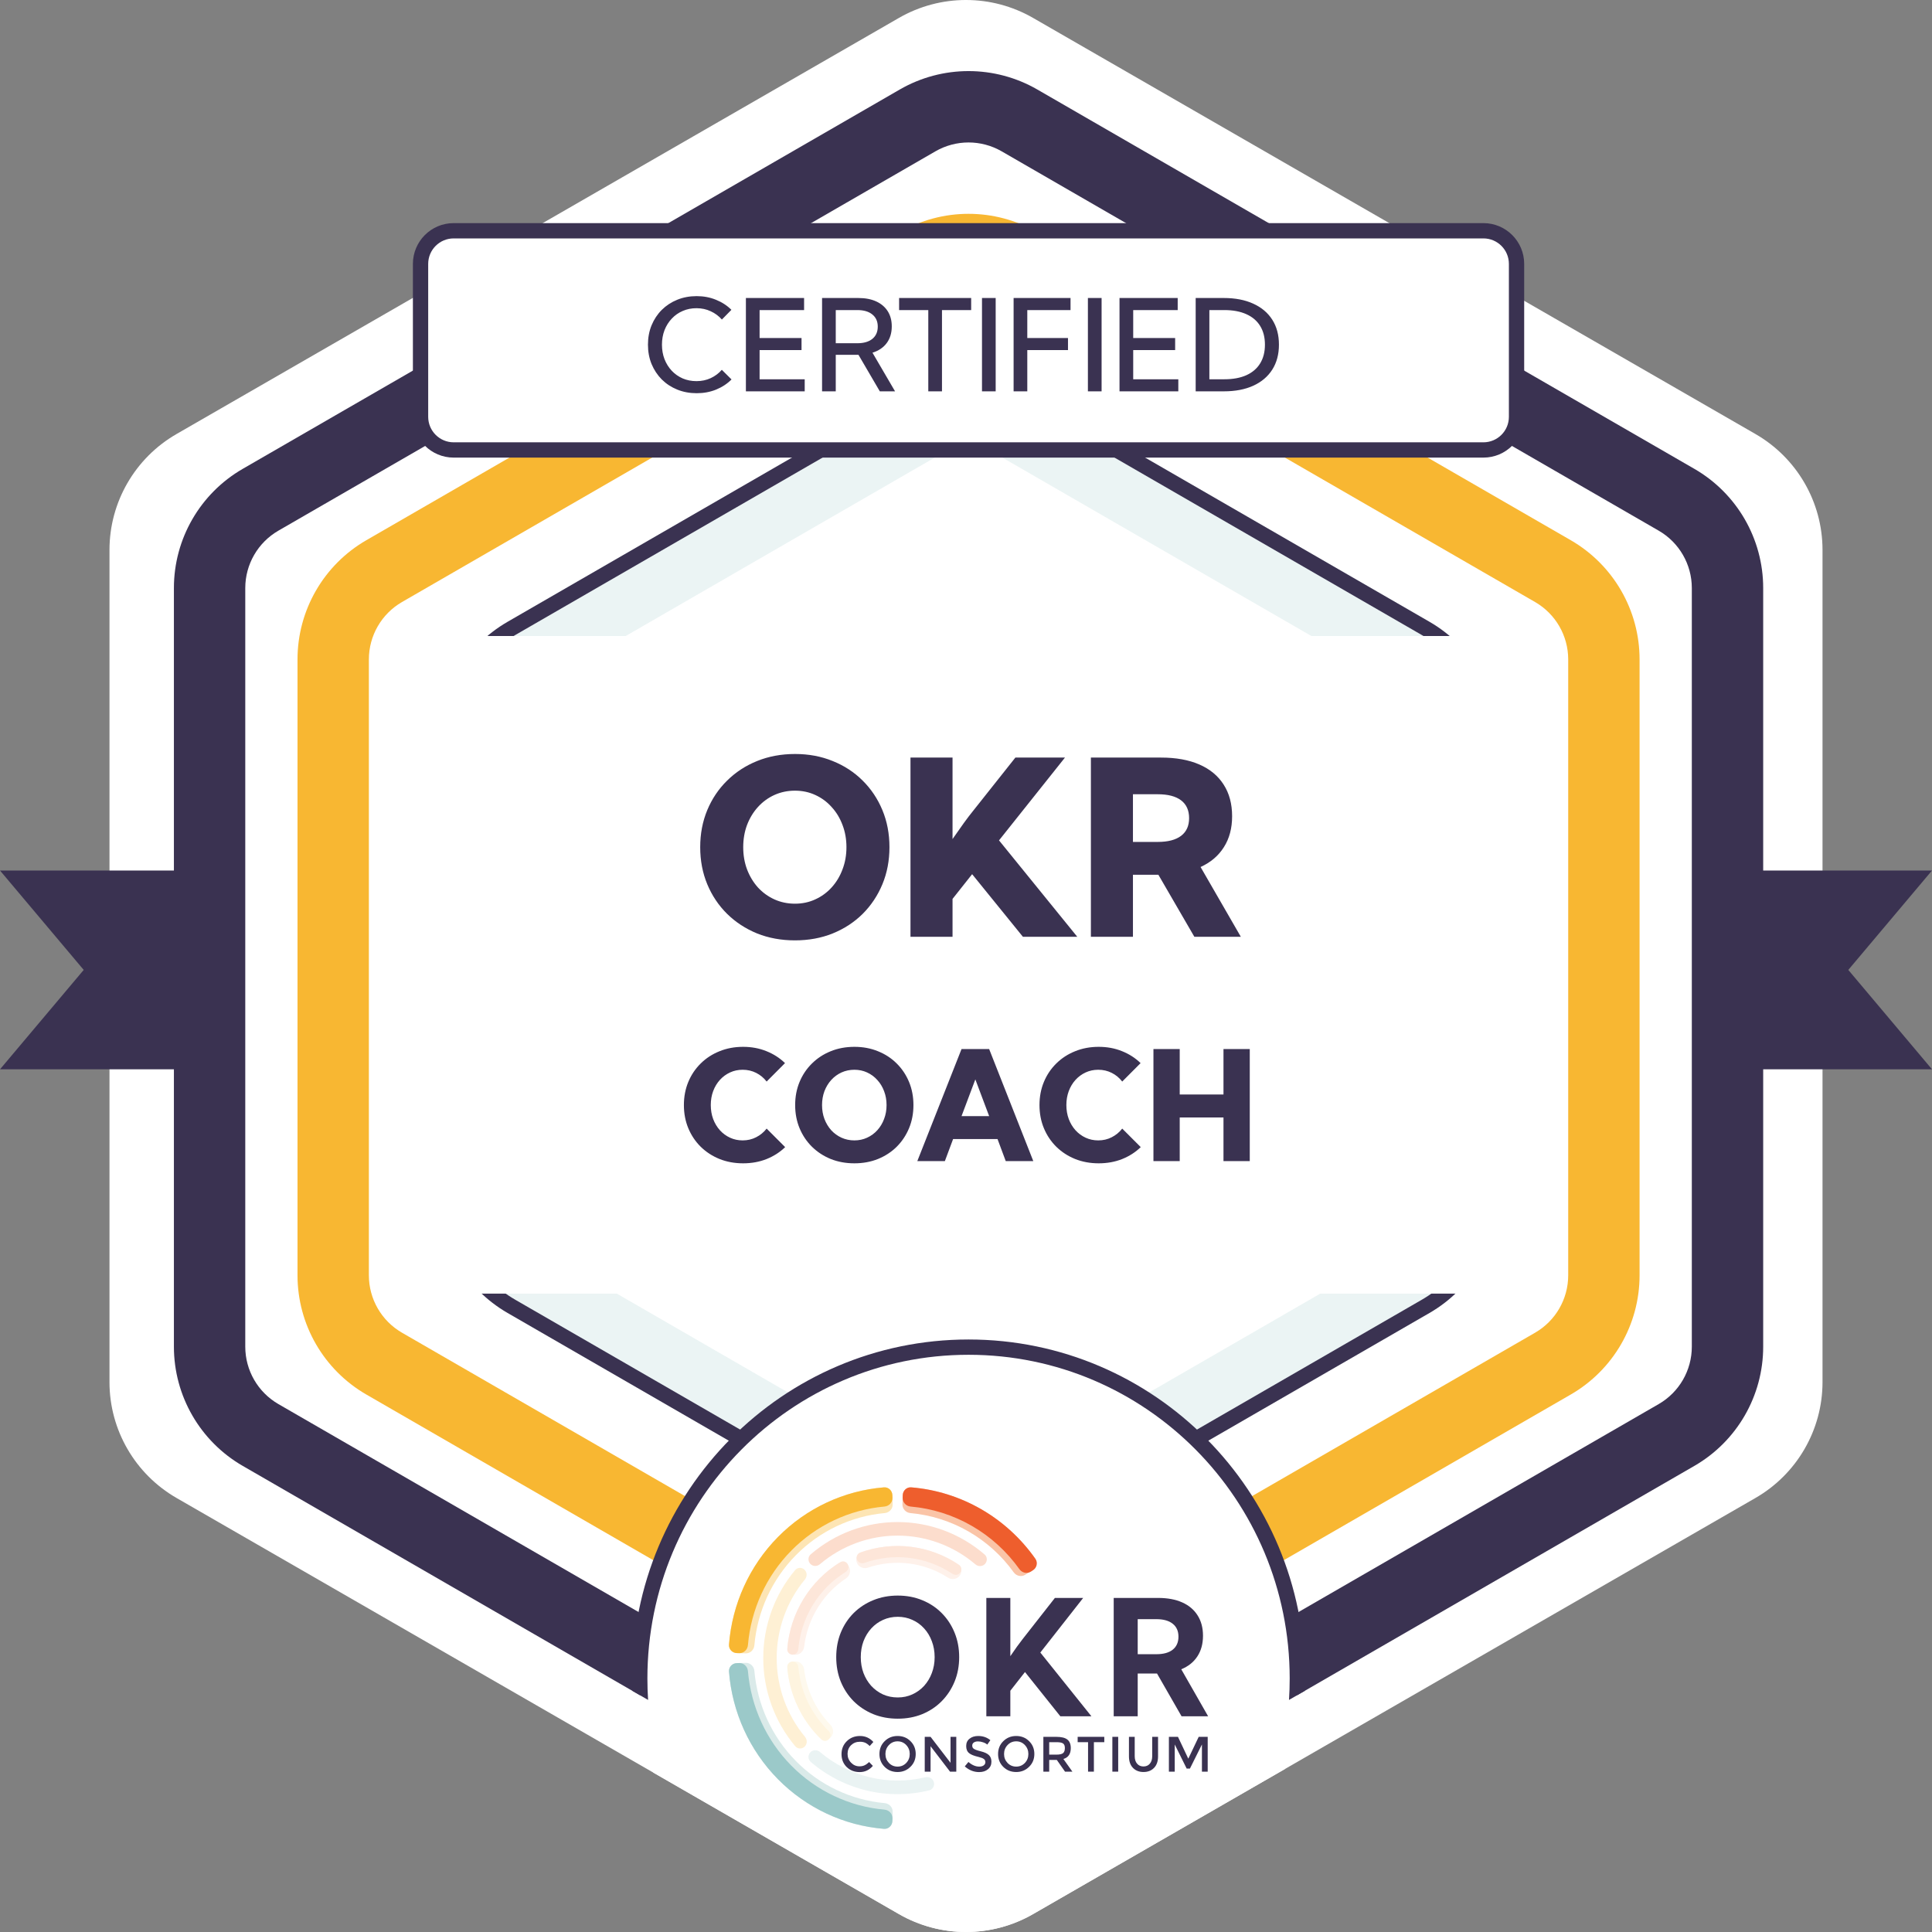<?xml version="1.0" encoding="UTF-8"?> <svg xmlns="http://www.w3.org/2000/svg" width="600" height="600" viewBox="0 0 600 600" fill="none"><rect x="0" y="0" width="600" height="600" fill="#808080" stroke="none"/><g clip-path="url(#clip0_5317_582)"><path d="M279.163 5.57C292.057 -1.857 307.943 -1.857 320.837 5.57L545.163 134.782C558.057 142.209 566 155.934 566 170.787V429.212C566 444.066 558.057 457.791 545.163 465.217L320.837 594.43C307.943 601.857 292.057 601.857 279.163 594.43L54.837 465.217C41.943 457.791 34 444.066 34 429.212V170.787C34 155.934 41.943 142.209 54.837 134.782L279.163 5.57Z" fill="white"></path><path fill-rule="evenodd" clip-rule="evenodd" d="M311.081 46.999C304.713 43.323 296.868 43.323 290.501 46.999L86.462 164.801C80.094 168.478 76.171 175.272 76.171 182.623V418.229C76.171 425.58 80.094 432.374 86.462 436.051L290.5 553.853C296.868 557.529 304.714 557.529 311.082 553.853L515.12 436.051C521.489 432.374 525.411 425.58 525.411 418.229V182.623C525.411 175.272 521.489 168.478 515.121 164.801L311.081 46.999ZM279.419 27.805C292.644 20.169 308.938 20.169 322.163 27.805L526.202 145.607C539.427 153.243 547.574 167.352 547.574 182.623V270.346H600L574.007 301.216L600 332.087H547.574V418.229C547.574 433.5 539.427 447.609 526.203 455.245L322.163 573.048C308.938 580.682 292.644 580.682 279.42 573.048L75.38 455.245C62.156 447.61 54.008 433.5 54.008 418.229V332.087H0L25.994 301.216L0 270.346H54.008V182.623C54.008 167.352 62.155 153.243 75.379 145.607L279.419 27.805Z" fill="#3A3251"></path><path fill-rule="evenodd" clip-rule="evenodd" d="M311.079 91.325C304.712 87.649 296.866 87.649 290.499 91.325L124.849 186.963C118.481 190.641 114.558 197.434 114.558 204.786V396.064C114.558 403.416 118.48 410.21 124.849 413.887L290.498 509.525C296.866 513.2 304.712 513.201 311.079 509.526M311.079 509.526C317.447 505.85 476.73 413.887 476.73 413.887C483.098 410.209 487.02 403.416 487.02 396.064V204.786C487.02 197.434 483.098 190.641 476.73 186.964L311.079 91.325M322.161 72.131L487.812 167.769C501.036 175.405 509.184 189.515 509.184 204.786V396.064C509.184 411.335 501.036 425.445 487.812 433.08L322.161 528.72C308.936 536.354 292.642 536.354 279.418 528.72L113.767 433.081C100.542 425.445 92.394 411.335 92.394 396.064V204.786C92.394 189.515 100.542 175.405 113.766 167.77L279.417 72.131C292.642 64.495 308.936 64.496 322.161 72.131Z" fill="#F8B732"></path><path fill-rule="evenodd" clip-rule="evenodd" d="M311.082 141.987C304.714 138.311 296.869 138.311 290.501 141.987L168.724 212.296C162.355 215.973 158.433 222.766 158.433 230.118V370.737C158.433 378.088 162.355 384.882 168.724 388.559L290.5 458.868C296.868 462.543 304.714 462.544 311.082 458.868M311.082 458.868L432.859 388.559C439.227 384.882 443.15 378.088 443.15 370.737V230.118C443.15 222.767 439.228 215.973 432.859 212.296L311.082 141.987M322.163 122.793L443.941 193.102C457.165 200.737 465.313 214.847 465.313 230.118V370.737C465.313 386.008 457.166 400.117 443.942 407.753L322.163 478.062C308.939 485.696 292.645 485.697 279.42 478.063L157.642 407.753C144.417 400.117 136.27 386.008 136.27 370.737V230.118C136.27 214.847 144.417 200.738 157.641 193.102L279.419 122.793C292.644 115.158 308.938 115.158 322.163 122.793Z" fill="#EBF4F4"></path><path fill-rule="evenodd" clip-rule="evenodd" d="M319.787 126.906C308.031 120.119 293.548 120.119 281.792 126.906L160.014 197.215C148.259 204.002 141.017 216.545 141.017 230.118V370.737C141.017 384.311 148.259 396.853 160.014 403.64L281.792 473.949C293.548 480.736 308.031 480.736 319.787 473.949L441.565 403.64C453.321 396.853 460.562 384.311 460.562 370.737V230.118C460.562 216.545 453.321 204.002 441.565 197.215L319.787 126.906ZM279.417 122.793C292.643 115.158 308.936 115.158 322.161 122.793L443.939 193.102C457.165 200.737 465.311 214.848 465.311 230.118V370.737C465.311 386.007 457.165 400.118 443.939 407.753L322.161 478.062C308.936 485.698 292.643 485.698 279.417 478.062L157.64 407.753C144.414 400.118 136.268 386.007 136.268 370.737V230.118C136.268 214.848 144.414 200.737 157.64 193.102L279.417 122.793Z" fill="#3A3251"></path><path fill-rule="evenodd" clip-rule="evenodd" d="M399.043 549.383L320.837 594.43C307.943 601.857 292.057 601.857 279.163 594.43L202.852 550.474C200.137 541.215 198.68 531.412 198.68 521.268C198.68 464.454 244.378 418.365 300.791 418.365C357.203 418.365 402.901 464.454 402.901 521.268C402.901 531.015 401.556 540.446 399.043 549.383Z" fill="white"></path><path d="M405.208 525.102C405.253 523.829 405.276 522.551 405.276 521.267C405.276 463.16 358.532 415.99 300.79 415.99C243.048 415.99 196.305 463.16 196.305 521.267C196.305 522.551 196.327 523.829 196.373 525.101L201.269 527.928C201.127 525.726 201.054 523.505 201.054 521.267C201.054 465.748 245.707 420.74 300.79 420.74C355.874 420.74 400.526 465.748 400.526 521.267C400.526 523.506 400.454 525.727 400.311 527.929L405.208 525.102Z" fill="#3A3251"></path><path d="M277.142 565.527C277.098 566.955 275.917 568.082 274.513 567.966C262.103 566.95 250.421 561.494 241.584 552.531C232.747 543.567 227.379 531.727 226.393 519.156C226.28 517.732 227.395 516.539 228.804 516.494L231.574 516.407C232.985 516.365 234.155 517.487 234.278 518.91C235.195 529.452 239.738 539.366 247.158 546.892C254.578 554.42 264.36 559.036 274.766 559.979C276.17 560.106 277.277 561.293 277.231 562.72L277.142 565.527Z" fill="#DAEAE9"></path><path d="M277.142 464.35C277.098 462.922 275.917 461.795 274.513 461.911C262.103 462.927 250.421 468.382 241.584 477.346C232.747 486.309 227.379 498.15 226.393 510.721C226.28 512.144 227.395 513.338 228.804 513.382L231.574 513.469C232.985 513.512 234.155 512.39 234.278 510.966C235.195 500.424 239.738 490.511 247.158 482.985C254.578 475.457 264.36 470.841 274.766 469.897C276.17 469.771 277.277 468.583 277.231 467.157L277.142 464.35Z" fill="#FDE5B4"></path><path d="M280.35 464.35C280.396 462.922 281.575 461.795 282.981 461.911C290.581 462.534 297.968 464.827 304.622 468.642C311.274 472.459 317.016 477.694 321.455 483.976C322.275 485.136 321.929 486.742 320.745 487.516L318.413 489.037C317.228 489.81 315.655 489.46 314.824 488.306C311.083 483.105 306.284 478.766 300.74 475.587C295.196 472.407 289.052 470.472 282.726 469.897C281.322 469.771 280.215 468.583 280.261 467.157L280.35 464.35Z" fill="#FAC4A7"></path><path d="M266.125 485.379C265.567 484.068 266.149 482.512 267.481 482.045C272.426 480.307 277.709 479.732 282.929 480.379C288.147 481.027 293.137 482.878 297.522 485.773C298.703 486.554 298.897 488.205 298.041 489.34C297.186 490.475 295.574 490.703 294.382 489.938C290.735 487.597 286.609 486.098 282.3 485.564C277.992 485.029 273.633 485.474 269.534 486.854C268.196 487.304 266.686 486.69 266.125 485.379Z" fill="#FEF1EA"></path><path d="M246.972 515.972C245.563 516.018 244.422 517.215 244.572 518.635C244.988 522.58 246.066 526.432 247.77 530.019C249.472 533.606 251.766 536.866 254.546 539.66C255.548 540.665 257.183 540.512 258.098 539.426C259.015 538.34 258.894 536.697 257.907 535.677C255.665 533.364 253.808 530.69 252.416 527.757C251.025 524.825 250.124 521.685 249.742 518.465C249.575 517.049 248.381 515.926 246.972 515.972Z" fill="#FEF9ED"></path><path d="M251.644 544.22C250.855 545.072 250.895 546.413 251.774 547.168C256.779 551.467 262.727 554.517 269.134 556.055C275.541 557.592 282.206 557.569 288.586 556.001C289.705 555.726 290.334 554.545 290.007 553.426C289.68 552.308 288.521 551.676 287.398 551.944C281.72 553.307 275.794 553.31 270.095 551.944C264.397 550.576 259.104 547.88 254.63 544.081C253.748 543.332 252.431 543.37 251.644 544.22Z" fill="#EAF3F3"></path><path d="M251.638 485.655C250.853 484.806 250.891 483.469 251.768 482.717C259.294 476.25 268.864 472.68 278.777 472.688C288.692 472.694 298.256 476.278 305.774 482.755C306.65 483.508 306.686 484.846 305.899 485.693C305.113 486.541 303.8 486.576 302.922 485.827C296.177 480.082 287.632 476.906 278.774 476.9C269.918 476.894 261.368 480.057 254.616 485.794C253.736 486.541 252.423 486.503 251.638 485.655Z" fill="#FCDDCD"></path><path d="M249.843 487.481C249.002 486.683 247.678 486.723 246.933 487.612C240.551 495.237 237.029 504.927 237.035 514.968C237.043 525.009 240.578 534.694 246.971 542.309C247.716 543.199 249.041 543.237 249.881 542.437C250.72 541.638 250.756 540.303 250.014 539.41C244.346 532.582 241.213 523.93 241.207 514.965C241.2 505.999 244.322 497.344 249.98 490.508C250.72 489.613 250.683 488.28 249.843 487.481Z" fill="#FEF0D4"></path><path d="M266.173 484.407C265.809 483.522 266.221 482.501 267.111 482.177C272.162 480.337 277.577 479.717 282.921 480.378C288.266 481.042 293.373 482.965 297.837 485.984C298.624 486.516 298.781 487.607 298.216 488.378C297.652 489.147 296.582 489.302 295.792 488.775C291.807 486.111 287.259 484.414 282.505 483.825C277.751 483.236 272.933 483.773 268.432 485.386C267.54 485.705 266.537 485.292 266.173 484.407Z" fill="#FDE6D9"></path><path d="M246.972 513.904C245.563 513.858 244.422 512.662 244.572 511.241C245.118 506.055 246.81 501.049 249.533 496.598C252.256 492.146 255.931 488.384 260.272 485.581C261.461 484.813 263.026 485.315 263.693 486.572C264.361 487.83 263.9 489.41 262.722 490.194C259.171 492.554 256.164 495.675 253.915 499.349C251.669 503.022 250.247 507.14 249.742 511.411C249.575 512.828 248.381 513.95 246.972 513.904Z" fill="#FEF1EA"></path><path d="M246.105 513.875C245.16 513.845 244.412 513.043 244.49 512.088C244.935 506.599 246.659 501.29 249.532 496.596C252.404 491.902 256.332 487.974 260.986 485.129C261.795 484.634 262.837 484.954 263.285 485.799C263.733 486.643 263.418 487.691 262.61 488.191C258.485 490.745 255 494.248 252.443 498.424C249.888 502.601 248.342 507.32 247.921 512.199C247.837 513.154 247.051 513.907 246.105 513.875Z" fill="#FDE6D9"></path><path d="M246.111 516.003C245.161 516.033 244.412 516.839 244.49 517.797C244.833 522.023 245.937 526.157 247.751 529.99C249.565 533.824 252.056 537.285 255.094 540.202C255.782 540.864 256.87 540.777 257.489 540.047C258.106 539.317 258.019 538.222 257.334 537.557C254.657 534.954 252.459 531.883 250.851 528.486C249.244 525.088 248.256 521.428 247.932 517.684C247.848 516.726 247.059 515.971 246.111 516.003Z" fill="#FEF4DF"></path><path d="M277.142 565.526C277.098 566.954 275.917 568.081 274.513 567.966C262.103 566.949 250.421 561.494 241.584 552.53C232.747 543.567 227.379 531.726 226.393 519.155C226.28 517.732 227.395 516.538 228.804 516.494L229.579 516.47C230.988 516.426 232.158 517.548 232.279 518.971C233.214 530.028 237.967 540.43 245.746 548.321C253.526 556.212 263.787 561.041 274.701 562.004C276.106 562.127 277.214 563.314 277.168 564.741L277.142 565.526Z" fill="#9BC9C9"></path><path d="M277.142 464.35C277.098 462.922 275.917 461.795 274.513 461.911C262.103 462.927 250.421 468.382 241.584 477.346C232.747 486.309 227.379 498.15 226.393 510.721C226.28 512.144 227.395 513.338 228.804 513.382L229.579 513.406C230.988 513.45 232.158 512.328 232.279 510.905C233.214 499.848 237.967 489.446 245.746 481.555C253.526 473.665 263.787 468.835 274.701 467.872C276.106 467.749 277.214 466.563 277.168 465.135L277.142 464.35Z" fill="#F8B732"></path><path d="M280.353 464.35C280.399 462.922 281.578 461.795 282.984 461.911C290.61 462.536 298.022 464.842 304.692 468.681C311.363 472.521 317.113 477.788 321.549 484.104C322.365 485.268 322.014 486.871 320.827 487.641L320.173 488.065C318.986 488.835 317.412 488.48 316.589 487.321C312.674 481.817 307.627 477.222 301.787 473.861C295.946 470.5 289.467 468.461 282.794 467.872C281.39 467.749 280.283 466.563 280.327 465.135L280.353 464.35Z" fill="#EE5E2D"></path><path d="M278.814 533.753C276.056 533.753 273.507 533.278 271.169 532.332C268.846 531.368 266.822 530.028 265.096 528.312C263.386 526.58 262.055 524.554 261.103 522.235C260.168 519.914 259.699 517.381 259.699 514.636C259.699 511.891 260.168 509.359 261.103 507.038C262.055 504.702 263.386 502.675 265.096 500.961C266.822 499.245 268.846 497.913 271.169 496.965C273.507 496.001 276.056 495.52 278.814 495.52C281.573 495.52 284.114 496.001 286.436 496.965C288.759 497.913 290.768 499.245 292.46 500.961C294.17 502.675 295.501 504.702 296.453 507.038C297.404 509.359 297.881 511.891 297.881 514.636C297.881 517.381 297.404 519.914 296.453 522.235C295.501 524.554 294.17 526.58 292.46 528.312C290.768 530.028 288.759 531.368 286.436 532.332C284.114 533.278 281.573 533.753 278.814 533.753ZM278.814 527.16C280.444 527.16 281.951 526.841 283.34 526.205C284.742 525.567 285.96 524.685 286.992 523.558C288.024 522.413 288.824 521.09 289.387 519.588C289.968 518.068 290.26 516.417 290.26 514.636C290.26 512.855 289.968 511.205 289.387 509.685C288.824 508.165 288.024 506.842 286.992 505.715C285.96 504.572 284.742 503.688 283.34 503.068C281.951 502.431 280.444 502.112 278.814 502.112C277.169 502.112 275.644 502.431 274.242 503.068C272.855 503.688 271.636 504.572 270.588 505.715C269.556 506.842 268.75 508.165 268.169 509.685C267.604 511.205 267.322 512.855 267.322 514.636C267.322 516.417 267.604 518.068 268.169 519.588C268.75 521.106 269.556 522.439 270.588 523.582C271.636 524.709 272.855 525.591 274.242 526.229C275.644 526.849 277.169 527.16 278.814 527.16Z" fill="#3A3251"></path><path d="M313.768 533.015H306.316V496.252H313.768V514.341C314.495 513.261 315.188 512.265 315.85 511.35C316.51 510.435 317.075 509.683 317.542 509.096L327.608 496.252H336.391L323.083 513.212L338.955 533.015H329.302L318.316 519.266L313.768 525.074V533.015Z" fill="#3A3251"></path><path d="M375.199 533.015H366.947L359.326 519.731H353.326V533.015H345.873V496.252H359.665C362.584 496.252 365.084 496.719 367.166 497.65C369.246 498.581 370.836 499.93 371.933 501.693C373.046 503.442 373.601 505.542 373.601 507.992C373.601 510.508 373.012 512.658 371.836 514.437C370.674 516.202 369.013 517.526 366.851 518.408L375.199 533.015ZM353.326 513.728H359.108C361.318 513.728 363.012 513.261 364.19 512.33C365.383 511.382 365.98 510.035 365.98 508.287C365.98 506.537 365.383 505.198 364.19 504.267C363.012 503.319 361.318 502.846 359.108 502.846H353.326V513.728Z" fill="#3A3251"></path><path d="M269.921 547.22L271.078 548.413C269.971 549.696 268.604 550.337 266.975 550.337C265.358 550.337 264.013 549.813 262.936 548.767C261.874 547.706 261.342 546.371 261.342 544.764C261.342 543.143 261.888 541.802 262.98 540.742C264.071 539.665 265.447 539.127 267.104 539.127C268.735 539.127 270.109 539.746 271.23 540.984L270.095 542.244C269.587 541.744 269.105 541.397 268.654 541.206C268.203 541.014 267.673 540.917 267.062 540.917C265.969 540.917 265.053 541.272 264.312 541.98C263.583 542.687 263.219 543.587 263.219 544.677C263.219 545.752 263.583 546.667 264.312 547.418C265.038 548.17 265.904 548.546 266.908 548.546C267.519 548.546 268.043 548.442 268.48 548.236C268.931 548.03 269.411 547.692 269.921 547.22Z" fill="#3A3251"></path><path d="M278.752 540.786C277.69 540.786 276.796 541.169 276.067 541.935C275.339 542.702 274.976 543.631 274.976 544.722C274.976 545.812 275.339 546.74 276.067 547.506C276.796 548.258 277.69 548.635 278.752 548.635C279.815 548.635 280.709 548.258 281.437 547.506C282.164 546.74 282.528 545.812 282.528 544.722C282.528 543.631 282.164 542.702 281.437 541.935C280.709 541.169 279.815 540.786 278.752 540.786ZM278.752 550.315C277.152 550.315 275.812 549.784 274.736 548.722C273.659 547.647 273.121 546.313 273.121 544.722C273.121 543.129 273.659 541.802 274.736 540.742C275.812 539.665 277.152 539.127 278.752 539.127C280.353 539.127 281.692 539.665 282.769 540.742C283.845 541.802 284.383 543.129 284.383 544.722C284.383 546.313 283.837 547.639 282.746 548.7C281.656 549.777 280.324 550.315 278.752 550.315Z" fill="#3A3251"></path><path d="M295.196 539.391H296.985V550.202H295.043L288.997 542.308V550.202H287.186V539.391H288.997L295.196 547.46V539.391Z" fill="#3A3251"></path><path d="M301.936 542.113C301.936 542.569 302.102 542.901 302.437 543.107C302.771 543.357 303.484 543.615 304.576 543.881C305.726 544.161 306.561 544.544 307.085 545.03C307.624 545.516 307.894 546.218 307.894 547.131C307.894 548.089 307.537 548.863 306.824 549.452C306.126 550.043 305.209 550.337 304.074 550.337C302.43 550.337 300.945 549.747 299.621 548.569L300.756 547.198C301.863 548.155 302.982 548.635 304.117 548.635C304.685 548.635 305.143 548.508 305.493 548.258C305.841 547.994 306.017 547.654 306.017 547.242C306.017 546.829 305.857 546.504 305.536 546.268C305.23 546.033 304.678 545.819 303.878 545.627C302.494 545.303 301.535 544.92 300.997 544.478C300.37 543.992 300.058 543.246 300.058 542.244C300.058 541.272 300.406 540.512 301.106 539.968C301.804 539.407 302.699 539.127 303.789 539.127C305.26 539.127 306.519 539.562 307.567 540.431L306.606 541.802C306.286 541.508 305.857 541.272 305.319 541.095C304.779 540.903 304.249 540.808 303.725 540.808C303.186 540.808 302.749 540.925 302.415 541.161C302.095 541.383 301.936 541.7 301.936 542.113Z" fill="#3A3251"></path><path d="M315.594 540.786C314.532 540.786 313.637 541.169 312.909 541.935C312.182 542.702 311.818 543.631 311.818 544.722C311.818 545.812 312.182 546.74 312.909 547.506C313.637 548.258 314.532 548.635 315.594 548.635C316.656 548.635 317.551 548.258 318.279 547.506C319.007 546.74 319.37 545.812 319.37 544.722C319.37 543.631 319.007 542.702 318.279 541.935C317.551 541.169 316.656 540.786 315.594 540.786ZM315.594 550.315C313.993 550.315 312.654 549.784 311.578 548.722C310.501 547.647 309.963 546.313 309.963 544.722C309.963 543.129 310.501 541.802 311.578 540.742C312.654 539.665 313.993 539.127 315.594 539.127C317.195 539.127 318.534 539.665 319.61 540.742C320.687 541.802 321.225 543.129 321.225 544.722C321.225 546.313 320.681 547.639 319.588 548.7C318.497 549.777 317.166 550.315 315.594 550.315Z" fill="#3A3251"></path><path d="M330.247 546.266L333.042 550.202H330.751L328.196 546.554H325.838V550.202H324.027V539.391H327.999C329.616 539.391 330.771 539.671 331.471 540.23C332.184 540.776 332.54 541.667 332.54 542.905C332.54 544.689 331.777 545.81 330.247 546.266ZM328.066 544.917C329.07 544.917 329.76 544.762 330.138 544.453C330.517 544.143 330.707 543.621 330.707 542.883C330.707 542.175 330.517 541.697 330.138 541.447C329.76 541.181 329.084 541.048 328.109 541.048H325.838V544.917H328.066Z" fill="#3A3251"></path><path d="M339.718 541.048V550.202H337.905V541.048H334.676V539.391H342.948V541.048H339.718Z" fill="#3A3251"></path><path d="M345.453 539.391H347.266V550.202H345.453V539.391Z" fill="#3A3251"></path><path d="M355.126 548.589C355.955 548.589 356.609 548.3 357.09 547.726C357.584 547.151 357.831 546.369 357.831 545.383V539.391H359.644V545.448C359.644 546.982 359.229 548.175 358.4 549.03C357.57 549.885 356.479 550.313 355.126 550.313C353.772 550.313 352.681 549.885 351.852 549.03C351.022 548.175 350.607 546.982 350.607 545.448V539.391H352.396V545.383C352.396 546.385 352.645 547.165 353.139 547.726C353.619 548.3 354.282 548.589 355.126 548.589Z" fill="#3A3251"></path><path d="M364.824 550.202H363.012V539.391H365.828L369.037 546.177L372.267 539.391H375.061V550.202H373.27V541.756L369.539 549.252H368.534L364.824 541.756V550.202Z" fill="#3A3251"></path><path d="M460.685 71.666H140.896C135.213 71.666 130.605 76.273 130.605 81.956V129.45C130.605 135.133 135.213 139.74 140.896 139.74H460.685C466.368 139.74 470.975 135.133 470.975 129.45V81.956C470.975 76.273 466.368 71.666 460.685 71.666Z" fill="white"></path><path fill-rule="evenodd" clip-rule="evenodd" d="M140.895 74.04C136.524 74.04 132.98 77.584 132.98 81.956V129.449C132.98 133.821 136.524 137.365 140.895 137.365H460.684C465.056 137.365 468.6 133.821 468.6 129.449V81.956C468.6 77.584 465.056 74.04 460.684 74.04H140.895ZM128.23 81.956C128.23 74.961 133.901 69.291 140.895 69.291H460.684C467.679 69.291 473.349 74.961 473.349 81.956V129.449C473.349 136.444 467.679 142.114 460.684 142.114H140.895C133.901 142.114 128.23 136.444 128.23 129.449V81.956Z" fill="#3A3251"></path><path d="M227.182 117.843C225.843 119.183 224.245 120.233 222.39 120.993C220.547 121.74 218.538 122.114 216.36 122.114C214.183 122.114 212.174 121.74 210.331 120.993C208.489 120.246 206.885 119.196 205.519 117.843C204.167 116.478 203.111 114.88 202.349 113.051C201.602 111.208 201.229 109.205 201.229 107.04C201.229 104.863 201.602 102.86 202.349 101.03C203.111 99.188 204.167 97.591 205.519 96.238C206.885 94.885 208.489 93.835 210.331 93.088C212.174 92.34 214.183 91.967 216.36 91.967C218.526 91.967 220.528 92.347 222.371 93.107C224.226 93.854 225.817 94.891 227.144 96.218L224.187 99.233C223.221 98.138 222.062 97.281 220.709 96.663C219.369 96.032 217.9 95.716 216.303 95.716C214.756 95.716 213.333 95.999 212.032 96.566C210.73 97.12 209.597 97.912 208.631 98.943C207.664 99.961 206.91 101.159 206.369 102.538C205.842 103.916 205.577 105.417 205.577 107.04C205.577 108.664 205.842 110.165 206.369 111.543C206.91 112.922 207.664 114.126 208.631 115.157C209.597 116.175 210.73 116.967 212.032 117.534C213.333 118.088 214.756 118.365 216.303 118.365C217.9 118.365 219.369 118.056 220.709 117.437C222.062 116.806 223.215 115.943 224.168 114.848L227.182 117.843ZM231.646 121.534V92.547H249.716V96.296H235.899V104.973H248.923V108.722H235.899V117.785H249.909V121.534H231.646ZM277.968 121.534H273.235L266.606 110.191H259.552V121.534H255.301V92.547H266.548C268.712 92.547 270.567 92.901 272.114 93.609C273.659 94.318 274.851 95.329 275.689 96.644C276.526 97.958 276.946 99.529 276.946 101.359C276.946 103.407 276.423 105.134 275.38 106.538C274.337 107.942 272.861 108.941 270.954 109.533L277.968 121.534ZM259.552 106.596H266.258C268.242 106.596 269.795 106.145 270.916 105.243C272.036 104.329 272.597 103.06 272.597 101.436C272.597 99.826 272.036 98.57 270.916 97.668C269.807 96.753 268.254 96.296 266.258 96.296H259.552V106.596ZM292.541 121.534H288.289V96.296H279.225V92.547H301.604V96.296H292.541V121.534ZM309.217 92.547H304.967V121.534H309.217V92.547ZM314.784 121.534V92.547H332.465V96.296H319.034V104.973H331.674V108.722H319.034V121.534H314.784ZM342.11 92.547H337.858V121.534H342.11V92.547ZM347.674 121.534V92.547H365.744V96.296H351.927V104.973H364.951V108.722H351.927V117.785H365.937V121.534H347.674ZM371.329 121.534V92.547H380.063C383.594 92.547 386.641 93.133 389.204 94.305C391.769 95.465 393.74 97.127 395.117 99.291C396.496 101.456 397.186 104.039 397.186 107.04C397.186 110.029 396.496 112.613 395.117 114.79C393.74 116.954 391.769 118.623 389.204 119.795C386.641 120.955 383.594 121.534 380.063 121.534H371.329ZM375.58 117.785H380.237C382.905 117.785 385.178 117.367 387.059 116.529C388.94 115.679 390.371 114.455 391.349 112.857C392.342 111.247 392.837 109.308 392.837 107.04C392.837 104.76 392.342 102.821 391.349 101.224C390.371 99.626 388.94 98.409 387.059 97.571C385.178 96.721 382.905 96.296 380.237 96.296H375.58V117.785Z" fill="#3A3251"></path><path d="M462.269 197.523H139.314C133.194 197.523 128.232 202.485 128.232 208.605V390.663C128.232 396.784 133.194 401.745 139.314 401.745H462.269C468.39 401.745 473.351 396.784 473.351 390.663V208.605C473.351 202.485 468.39 197.523 462.269 197.523Z" fill="white"></path><path d="M246.879 292.04C242.625 292.04 238.704 291.323 235.118 289.889C231.556 288.429 228.451 286.401 225.804 283.803C223.157 281.181 221.104 278.113 219.644 274.602C218.185 271.089 217.455 267.255 217.455 263.099C217.455 258.943 218.185 255.109 219.644 251.596C221.104 248.085 223.157 245.029 225.804 242.432C228.451 239.81 231.556 237.782 235.118 236.346C238.704 234.888 242.638 234.158 246.917 234.158C251.147 234.158 255.043 234.888 258.605 236.346C262.191 237.782 265.295 239.81 267.917 242.432C270.54 245.029 272.581 248.085 274.04 251.596C275.498 255.109 276.228 258.943 276.228 263.099C276.228 267.255 275.498 271.089 274.04 274.602C272.581 278.113 270.54 281.181 267.917 283.803C265.295 286.401 262.191 288.429 258.605 289.889C255.043 291.323 251.134 292.04 246.879 292.04ZM246.879 280.649C249.155 280.649 251.258 280.205 253.187 279.313C255.141 278.424 256.835 277.186 258.271 275.603C259.729 273.996 260.854 272.128 261.646 270C262.463 267.874 262.871 265.572 262.871 263.099C262.871 260.625 262.463 258.324 261.646 256.197C260.854 254.071 259.729 252.215 258.271 250.632C256.835 249.024 255.141 247.775 253.187 246.885C251.258 245.994 249.155 245.549 246.879 245.549C244.604 245.549 242.476 245.994 240.497 246.885C238.544 247.775 236.837 249.024 235.377 250.632C233.942 252.215 232.816 254.071 232.001 256.197C231.209 258.324 230.813 260.625 230.813 263.099C230.813 265.572 231.209 267.874 232.001 270C232.816 272.128 233.942 273.996 235.377 275.603C236.837 277.186 238.544 278.424 240.497 279.313C242.476 280.205 244.604 280.649 246.879 280.649ZM295.819 290.927H282.758V235.271H295.819V260.576C297.032 258.82 298.183 257.188 299.27 255.677C300.383 254.145 301.324 252.907 302.09 251.968L315.337 235.271H330.735L310.254 260.984L334.556 290.927H317.674L301.905 271.485L295.819 279.165V290.927ZM385.352 290.927H370.919L359.75 271.67H351.847V290.927H338.786V235.271H360.567C365.216 235.271 369.187 235.988 372.477 237.423C375.766 238.857 378.277 240.936 380.009 243.657C381.765 246.377 382.643 249.655 382.643 253.49C382.643 257.224 381.79 260.427 380.083 263.099C378.401 265.77 375.99 267.823 372.849 269.257L385.352 290.927ZM351.847 261.467H359.565C362.731 261.467 365.142 260.835 366.8 259.574C368.457 258.312 369.287 256.482 369.287 254.083C369.287 251.658 368.457 249.815 366.8 248.553C365.142 247.293 362.731 246.662 359.565 246.662H351.847V261.467ZM243.836 356.248C242.213 357.825 240.288 359.061 238.062 359.957C235.837 360.839 233.41 361.279 230.78 361.279C228.136 361.279 225.694 360.831 223.452 359.935C221.21 359.023 219.263 357.755 217.609 356.132C215.954 354.492 214.672 352.575 213.758 350.381C212.847 348.185 212.391 345.788 212.391 343.192C212.391 340.594 212.847 338.197 213.758 336.003C214.672 333.807 215.954 331.898 217.609 330.274C219.263 328.635 221.21 327.369 223.452 326.471C225.694 325.559 228.136 325.103 230.78 325.103C233.394 325.103 235.805 325.551 238.016 326.449C240.227 327.329 242.152 328.566 243.79 330.158L238.086 335.886C237.204 334.743 236.121 333.845 234.839 333.196C233.555 332.547 232.157 332.223 230.641 332.223C229.235 332.223 227.929 332.501 226.723 333.057C225.516 333.614 224.465 334.387 223.569 335.376C222.671 336.366 221.976 337.526 221.481 338.854C220.987 340.184 220.74 341.622 220.74 343.168C220.74 344.745 220.987 346.198 221.481 347.528C221.976 348.842 222.671 350.001 223.569 351.006C224.465 351.996 225.516 352.768 226.723 353.325C227.929 353.883 229.235 354.16 230.641 354.16C232.157 354.16 233.547 353.835 234.815 353.186C236.099 352.537 237.189 351.641 238.086 350.496L243.836 356.248ZM265.335 361.279C262.675 361.279 260.224 360.831 257.983 359.935C255.757 359.023 253.816 357.755 252.162 356.132C250.507 354.492 249.225 352.575 248.313 350.381C247.4 348.185 246.944 345.788 246.944 343.192C246.944 340.594 247.4 338.197 248.313 336.003C249.225 333.807 250.507 331.898 252.162 330.274C253.816 328.635 255.757 327.369 257.983 326.471C260.224 325.559 262.683 325.103 265.357 325.103C268.001 325.103 270.435 325.559 272.661 326.471C274.903 327.369 276.844 328.635 278.482 330.274C280.121 331.898 281.397 333.807 282.309 336.003C283.221 338.197 283.677 340.594 283.677 343.192C283.677 345.788 283.221 348.185 282.309 350.381C281.397 352.575 280.121 354.492 278.482 356.132C276.844 357.755 274.903 359.023 272.661 359.935C270.435 360.831 267.993 361.279 265.335 361.279ZM265.335 354.16C266.756 354.16 268.07 353.883 269.277 353.325C270.497 352.768 271.556 351.996 272.454 351.006C273.366 350.001 274.069 348.834 274.564 347.504C275.074 346.175 275.329 344.737 275.329 343.192C275.329 341.645 275.074 340.208 274.564 338.878C274.069 337.548 273.366 336.389 272.454 335.4C271.556 334.395 270.497 333.614 269.277 333.057C268.07 332.501 266.756 332.223 265.335 332.223C263.911 332.223 262.582 332.501 261.345 333.057C260.125 333.614 259.058 334.395 258.146 335.4C257.248 336.389 256.545 337.548 256.035 338.878C255.54 340.208 255.293 341.645 255.293 343.192C255.293 344.737 255.54 346.175 256.035 347.504C256.545 348.834 257.248 350.001 258.146 351.006C259.058 351.996 260.125 352.768 261.345 353.325C262.582 353.883 263.911 354.16 265.335 354.16ZM293.44 360.584H284.883L298.612 325.798H307.192L320.897 360.584H312.34L309.79 353.743H295.992L293.44 360.584ZM298.612 346.624H307.192L302.902 335.215L298.612 346.624ZM354.268 356.248C352.645 357.825 350.72 359.061 348.494 359.957C346.268 360.839 343.84 361.279 341.212 361.279C338.568 361.279 336.125 360.831 333.883 359.935C331.642 359.023 329.695 357.755 328.04 356.132C326.386 354.492 325.102 352.575 324.19 350.381C323.278 348.185 322.822 345.788 322.822 343.192C322.822 340.594 323.278 338.197 324.19 336.003C325.102 333.807 326.386 331.898 328.04 330.274C329.695 328.635 331.642 327.369 333.883 326.471C336.125 325.559 338.568 325.103 341.212 325.103C343.825 325.103 346.237 325.551 348.448 326.449C350.658 327.329 352.583 328.566 354.222 330.158L348.516 335.886C347.636 334.743 346.553 333.845 345.271 333.196C343.987 332.547 342.587 332.223 341.072 332.223C339.667 332.223 338.359 332.501 337.154 333.057C335.948 333.614 334.897 334.387 334.001 335.376C333.103 336.366 332.408 337.526 331.913 338.854C331.419 340.184 331.17 341.622 331.17 343.168C331.17 344.745 331.419 346.198 331.913 347.528C332.408 348.842 333.103 350.001 334.001 351.006C334.897 351.996 335.948 352.768 337.154 353.325C338.359 353.883 339.667 354.16 341.072 354.16C342.587 354.16 343.979 353.835 345.247 353.186C346.531 352.537 347.62 351.641 348.516 350.496L354.268 356.248ZM366.374 360.584H358.211V325.798H366.374V339.899H379.963V325.798H388.126V360.584H379.963V347.041H366.374V360.584Z" fill="#3A3251"></path></g><defs><clipPath id="clip0_5317_582"><rect width="600" height="600" fill="white"></rect></clipPath></defs></svg> 